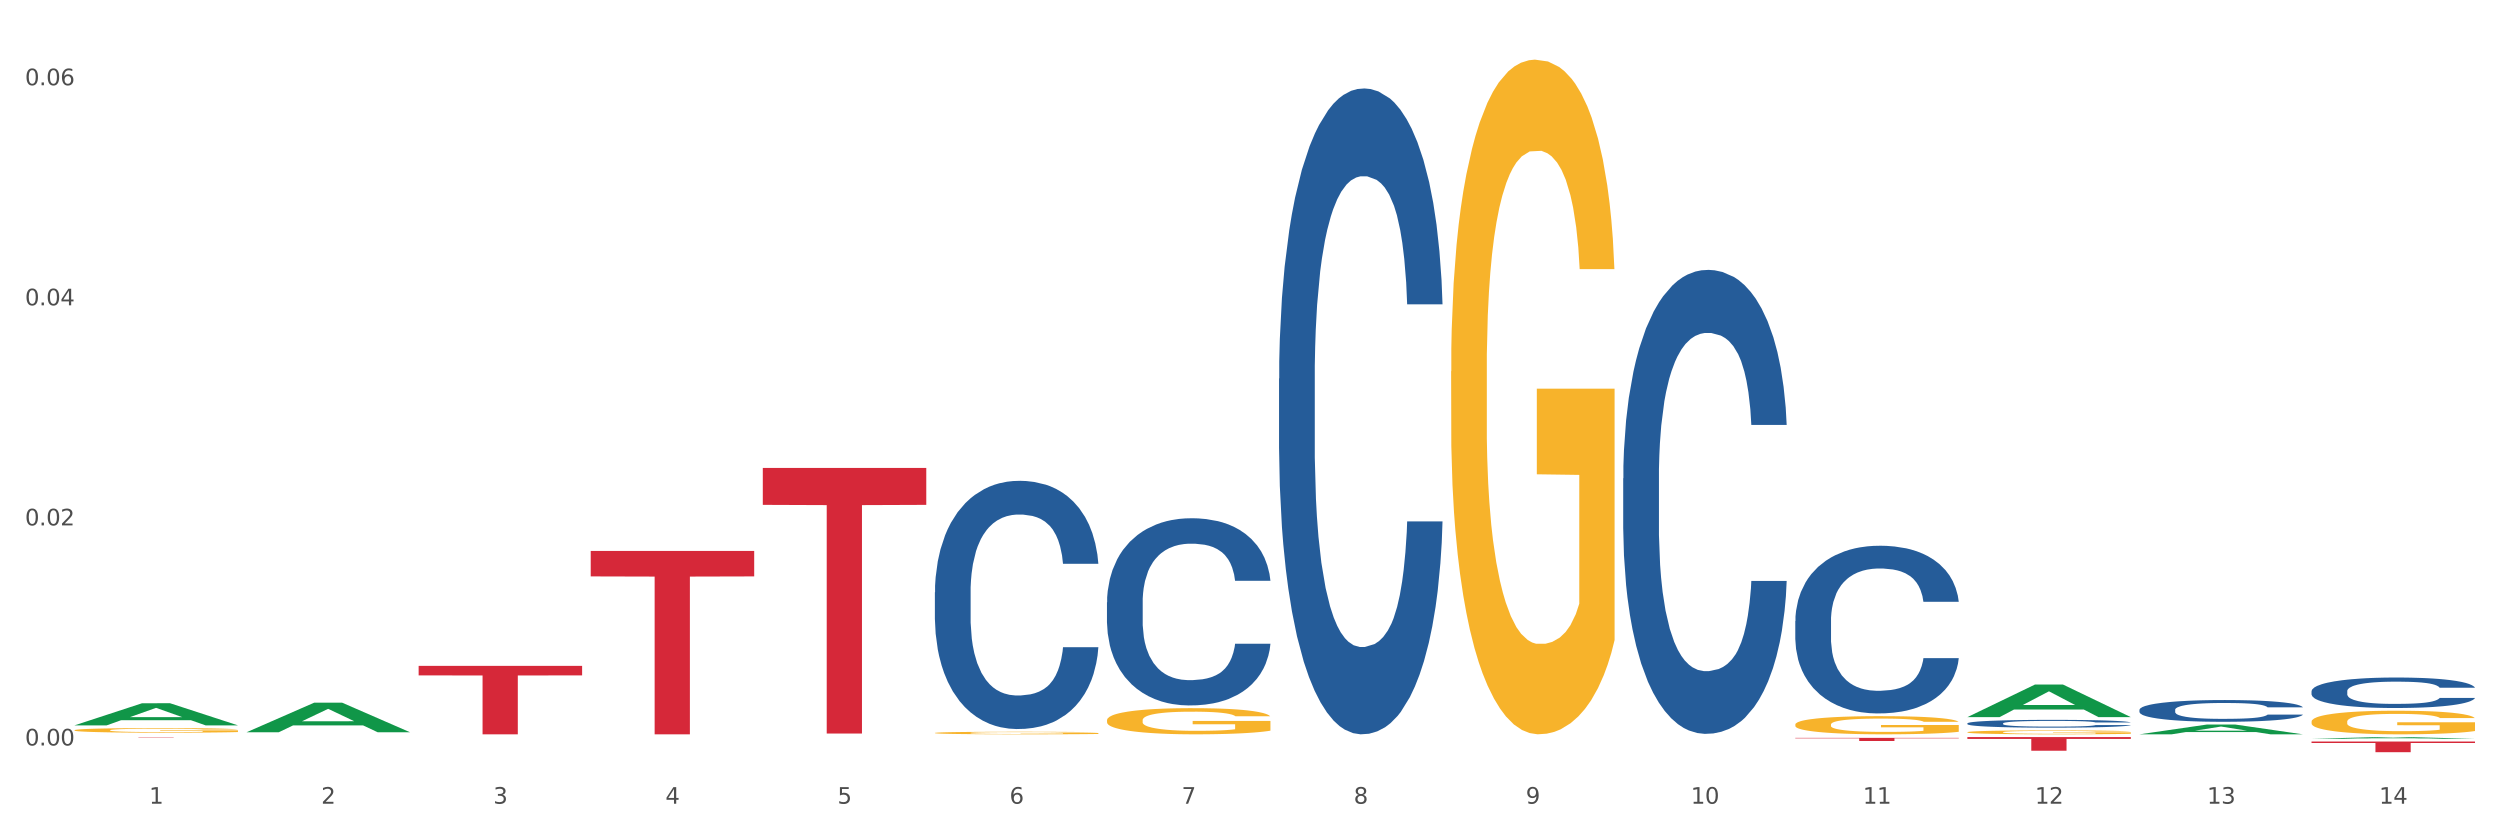 <?xml version="1.0" encoding="utf-8" standalone="no"?>
<!DOCTYPE svg PUBLIC "-//W3C//DTD SVG 1.1//EN"
  "http://www.w3.org/Graphics/SVG/1.1/DTD/svg11.dtd">
<svg xmlns:xlink="http://www.w3.org/1999/xlink" width="1080pt" height="360pt" viewBox="0 0 1080 360" xmlns="http://www.w3.org/2000/svg" version="1.1">
 <rect x="0" y="0" width="1080" height="360" fill="#333333" stroke="none"/>
 <defs>
  <style type="text/css">*{stroke-linejoin: round; stroke-linecap: butt}</style>
 </defs>
 <g id="figure_1">
  <g id="patch_1">
   <path d="M 0 360 
L 1080 360 
L 1080 0 
L 0 0 
z
" style="fill: #ffffff; stroke: #ffffff; stroke-linejoin: miter"/>
  </g>
  <g id="axes_1">
   <g id="matplotlib.axis_1">
    <g id="xtick_1">
     <g id="text_1">
      <!-- 1 -->
      <g style="fill: #4d4d4d" transform="translate(64.432 347.204) scale(0.096 -0.096)">
       <defs>
        <path id="DejaVuSans-31" d="M 794 531 
L 1825 531 
L 1825 4091 
L 703 3866 
L 703 4441 
L 1819 4666 
L 2450 4666 
L 2450 531 
L 3481 531 
L 3481 0 
L 794 0 
L 794 531 
z
" transform="scale(0.016)"/>
       </defs>
       <use xlink:href="#DejaVuSans-31"/>
      </g>
     </g>
    </g>
    <g id="xtick_2">
     <g id="text_2">
      <!-- 2 -->
      <g style="fill: #4d4d4d" transform="translate(138.771 347.204) scale(0.096 -0.096)">
       <defs>
        <path id="DejaVuSans-32" d="M 1228 531 
L 3431 531 
L 3431 0 
L 469 0 
L 469 531 
Q 828 903 1448 1529 
Q 2069 2156 2228 2338 
Q 2531 2678 2651 2914 
Q 2772 3150 2772 3378 
Q 2772 3750 2511 3984 
Q 2250 4219 1831 4219 
Q 1534 4219 1204 4116 
Q 875 4013 500 3803 
L 500 4441 
Q 881 4594 1212 4672 
Q 1544 4750 1819 4750 
Q 2544 4750 2975 4387 
Q 3406 4025 3406 3419 
Q 3406 3131 3298 2873 
Q 3191 2616 2906 2266 
Q 2828 2175 2409 1742 
Q 1991 1309 1228 531 
z
" transform="scale(0.016)"/>
       </defs>
       <use xlink:href="#DejaVuSans-32"/>
      </g>
     </g>
    </g>
    <g id="xtick_3">
     <g id="text_3">
      <!-- 3 -->
      <g style="fill: #4d4d4d" transform="translate(213.109 347.204) scale(0.096 -0.096)">
       <defs>
        <path id="DejaVuSans-33" d="M 2597 2516 
Q 3050 2419 3304 2112 
Q 3559 1806 3559 1356 
Q 3559 666 3084 287 
Q 2609 -91 1734 -91 
Q 1441 -91 1130 -33 
Q 819 25 488 141 
L 488 750 
Q 750 597 1062 519 
Q 1375 441 1716 441 
Q 2309 441 2620 675 
Q 2931 909 2931 1356 
Q 2931 1769 2642 2001 
Q 2353 2234 1838 2234 
L 1294 2234 
L 1294 2753 
L 1863 2753 
Q 2328 2753 2575 2939 
Q 2822 3125 2822 3475 
Q 2822 3834 2567 4026 
Q 2313 4219 1838 4219 
Q 1578 4219 1281 4162 
Q 984 4106 628 3988 
L 628 4550 
Q 988 4650 1302 4700 
Q 1616 4750 1894 4750 
Q 2613 4750 3031 4423 
Q 3450 4097 3450 3541 
Q 3450 3153 3228 2886 
Q 3006 2619 2597 2516 
z
" transform="scale(0.016)"/>
       </defs>
       <use xlink:href="#DejaVuSans-33"/>
      </g>
     </g>
    </g>
    <g id="xtick_4">
     <g id="text_4">
      <!-- 4 -->
      <g style="fill: #4d4d4d" transform="translate(287.448 347.204) scale(0.096 -0.096)">
       <defs>
        <path id="DejaVuSans-34" d="M 2419 4116 
L 825 1625 
L 2419 1625 
L 2419 4116 
z
M 2253 4666 
L 3047 4666 
L 3047 1625 
L 3713 1625 
L 3713 1100 
L 3047 1100 
L 3047 0 
L 2419 0 
L 2419 1100 
L 313 1100 
L 313 1709 
L 2253 4666 
z
" transform="scale(0.016)"/>
       </defs>
       <use xlink:href="#DejaVuSans-34"/>
      </g>
     </g>
    </g>
    <g id="xtick_5">
     <g id="text_5">
      <!-- 5 -->
      <g style="fill: #4d4d4d" transform="translate(361.787 347.204) scale(0.096 -0.096)">
       <defs>
        <path id="DejaVuSans-35" d="M 691 4666 
L 3169 4666 
L 3169 4134 
L 1269 4134 
L 1269 2991 
Q 1406 3038 1543 3061 
Q 1681 3084 1819 3084 
Q 2600 3084 3056 2656 
Q 3513 2228 3513 1497 
Q 3513 744 3044 326 
Q 2575 -91 1722 -91 
Q 1428 -91 1123 -41 
Q 819 9 494 109 
L 494 744 
Q 775 591 1075 516 
Q 1375 441 1709 441 
Q 2250 441 2565 725 
Q 2881 1009 2881 1497 
Q 2881 1984 2565 2268 
Q 2250 2553 1709 2553 
Q 1456 2553 1204 2497 
Q 953 2441 691 2322 
L 691 4666 
z
" transform="scale(0.016)"/>
       </defs>
       <use xlink:href="#DejaVuSans-35"/>
      </g>
     </g>
    </g>
    <g id="xtick_6">
     <g id="text_6">
      <!-- 6 -->
      <g style="fill: #4d4d4d" transform="translate(436.125 347.204) scale(0.096 -0.096)">
       <defs>
        <path id="DejaVuSans-36" d="M 2113 2584 
Q 1688 2584 1439 2293 
Q 1191 2003 1191 1497 
Q 1191 994 1439 701 
Q 1688 409 2113 409 
Q 2538 409 2786 701 
Q 3034 994 3034 1497 
Q 3034 2003 2786 2293 
Q 2538 2584 2113 2584 
z
M 3366 4563 
L 3366 3988 
Q 3128 4100 2886 4159 
Q 2644 4219 2406 4219 
Q 1781 4219 1451 3797 
Q 1122 3375 1075 2522 
Q 1259 2794 1537 2939 
Q 1816 3084 2150 3084 
Q 2853 3084 3261 2657 
Q 3669 2231 3669 1497 
Q 3669 778 3244 343 
Q 2819 -91 2113 -91 
Q 1303 -91 875 529 
Q 447 1150 447 2328 
Q 447 3434 972 4092 
Q 1497 4750 2381 4750 
Q 2619 4750 2861 4703 
Q 3103 4656 3366 4563 
z
" transform="scale(0.016)"/>
       </defs>
       <use xlink:href="#DejaVuSans-36"/>
      </g>
     </g>
    </g>
    <g id="xtick_7">
     <g id="text_7">
      <!-- 7 -->
      <g style="fill: #4d4d4d" transform="translate(510.464 347.204) scale(0.096 -0.096)">
       <defs>
        <path id="DejaVuSans-37" d="M 525 4666 
L 3525 4666 
L 3525 4397 
L 1831 0 
L 1172 0 
L 2766 4134 
L 525 4134 
L 525 4666 
z
" transform="scale(0.016)"/>
       </defs>
       <use xlink:href="#DejaVuSans-37"/>
      </g>
     </g>
    </g>
    <g id="xtick_8">
     <g id="text_8">
      <!-- 8 -->
      <g style="fill: #4d4d4d" transform="translate(584.803 347.204) scale(0.096 -0.096)">
       <defs>
        <path id="DejaVuSans-38" d="M 2034 2216 
Q 1584 2216 1326 1975 
Q 1069 1734 1069 1313 
Q 1069 891 1326 650 
Q 1584 409 2034 409 
Q 2484 409 2743 651 
Q 3003 894 3003 1313 
Q 3003 1734 2745 1975 
Q 2488 2216 2034 2216 
z
M 1403 2484 
Q 997 2584 770 2862 
Q 544 3141 544 3541 
Q 544 4100 942 4425 
Q 1341 4750 2034 4750 
Q 2731 4750 3128 4425 
Q 3525 4100 3525 3541 
Q 3525 3141 3298 2862 
Q 3072 2584 2669 2484 
Q 3125 2378 3379 2068 
Q 3634 1759 3634 1313 
Q 3634 634 3220 271 
Q 2806 -91 2034 -91 
Q 1263 -91 848 271 
Q 434 634 434 1313 
Q 434 1759 690 2068 
Q 947 2378 1403 2484 
z
M 1172 3481 
Q 1172 3119 1398 2916 
Q 1625 2713 2034 2713 
Q 2441 2713 2670 2916 
Q 2900 3119 2900 3481 
Q 2900 3844 2670 4047 
Q 2441 4250 2034 4250 
Q 1625 4250 1398 4047 
Q 1172 3844 1172 3481 
z
" transform="scale(0.016)"/>
       </defs>
       <use xlink:href="#DejaVuSans-38"/>
      </g>
     </g>
    </g>
    <g id="xtick_9">
     <g id="text_9">
      <!-- 9 -->
      <g style="fill: #4d4d4d" transform="translate(659.142 347.204) scale(0.096 -0.096)">
       <defs>
        <path id="DejaVuSans-39" d="M 703 97 
L 703 672 
Q 941 559 1184 500 
Q 1428 441 1663 441 
Q 2288 441 2617 861 
Q 2947 1281 2994 2138 
Q 2813 1869 2534 1725 
Q 2256 1581 1919 1581 
Q 1219 1581 811 2004 
Q 403 2428 403 3163 
Q 403 3881 828 4315 
Q 1253 4750 1959 4750 
Q 2769 4750 3195 4129 
Q 3622 3509 3622 2328 
Q 3622 1225 3098 567 
Q 2575 -91 1691 -91 
Q 1453 -91 1209 -44 
Q 966 3 703 97 
z
M 1959 2075 
Q 2384 2075 2632 2365 
Q 2881 2656 2881 3163 
Q 2881 3666 2632 3958 
Q 2384 4250 1959 4250 
Q 1534 4250 1286 3958 
Q 1038 3666 1038 3163 
Q 1038 2656 1286 2365 
Q 1534 2075 1959 2075 
z
" transform="scale(0.016)"/>
       </defs>
       <use xlink:href="#DejaVuSans-39"/>
      </g>
     </g>
    </g>
    <g id="xtick_10">
     <g id="text_10">
      <!-- 10 -->
      <g style="fill: #4d4d4d" transform="translate(730.426 347.204) scale(0.096 -0.096)">
       <defs>
        <path id="DejaVuSans-30" d="M 2034 4250 
Q 1547 4250 1301 3770 
Q 1056 3291 1056 2328 
Q 1056 1369 1301 889 
Q 1547 409 2034 409 
Q 2525 409 2770 889 
Q 3016 1369 3016 2328 
Q 3016 3291 2770 3770 
Q 2525 4250 2034 4250 
z
M 2034 4750 
Q 2819 4750 3233 4129 
Q 3647 3509 3647 2328 
Q 3647 1150 3233 529 
Q 2819 -91 2034 -91 
Q 1250 -91 836 529 
Q 422 1150 422 2328 
Q 422 3509 836 4129 
Q 1250 4750 2034 4750 
z
" transform="scale(0.016)"/>
       </defs>
       <use xlink:href="#DejaVuSans-31"/>
       <use xlink:href="#DejaVuSans-30" transform="translate(63.623 0)"/>
      </g>
     </g>
    </g>
    <g id="xtick_11">
     <g id="text_11">
      <!-- 11 -->
      <g style="fill: #4d4d4d" transform="translate(804.765 347.204) scale(0.096 -0.096)">
       <use xlink:href="#DejaVuSans-31"/>
       <use xlink:href="#DejaVuSans-31" transform="translate(63.623 0)"/>
      </g>
     </g>
    </g>
    <g id="xtick_12">
     <g id="text_12">
      <!-- 12 -->
      <g style="fill: #4d4d4d" transform="translate(879.104 347.204) scale(0.096 -0.096)">
       <use xlink:href="#DejaVuSans-31"/>
       <use xlink:href="#DejaVuSans-32" transform="translate(63.623 0)"/>
      </g>
     </g>
    </g>
    <g id="xtick_13">
     <g id="text_13">
      <!-- 13 -->
      <g style="fill: #4d4d4d" transform="translate(953.442 347.204) scale(0.096 -0.096)">
       <use xlink:href="#DejaVuSans-31"/>
       <use xlink:href="#DejaVuSans-33" transform="translate(63.623 0)"/>
      </g>
     </g>
    </g>
    <g id="xtick_14">
     <g id="text_14">
      <!-- 14 -->
      <g style="fill: #4d4d4d" transform="translate(1027.781 347.204) scale(0.096 -0.096)">
       <use xlink:href="#DejaVuSans-31"/>
       <use xlink:href="#DejaVuSans-34" transform="translate(63.623 0)"/>
      </g>
     </g>
    </g>
    <g id="xtick_15"/>
    <g id="xtick_16"/>
    <g id="xtick_17"/>
    <g id="xtick_18"/>
    <g id="xtick_19"/>
    <g id="xtick_20"/>
    <g id="xtick_21"/>
    <g id="xtick_22"/>
    <g id="xtick_23"/>
    <g id="xtick_24"/>
    <g id="xtick_25"/>
    <g id="xtick_26"/>
    <g id="xtick_27"/>
   </g>
   <g id="matplotlib.axis_2">
    <g id="ytick_1">
     <g id="text_15">
      <!-- 0.00 -->
      <g style="fill: #4d4d4d" transform="translate(10.8 322.047) scale(0.096 -0.096)">
       <defs>
        <path id="DejaVuSans-2e" d="M 684 794 
L 1344 794 
L 1344 0 
L 684 0 
L 684 794 
z
" transform="scale(0.016)"/>
       </defs>
       <use xlink:href="#DejaVuSans-30"/>
       <use xlink:href="#DejaVuSans-2e" transform="translate(63.623 0)"/>
       <use xlink:href="#DejaVuSans-30" transform="translate(95.41 0)"/>
       <use xlink:href="#DejaVuSans-30" transform="translate(159.033 0)"/>
      </g>
     </g>
    </g>
    <g id="ytick_2">
     <g id="text_16">
      <!-- 0.02 -->
      <g style="fill: #4d4d4d" transform="translate(10.8 226.975) scale(0.096 -0.096)">
       <use xlink:href="#DejaVuSans-30"/>
       <use xlink:href="#DejaVuSans-2e" transform="translate(63.623 0)"/>
       <use xlink:href="#DejaVuSans-30" transform="translate(95.41 0)"/>
       <use xlink:href="#DejaVuSans-32" transform="translate(159.033 0)"/>
      </g>
     </g>
    </g>
    <g id="ytick_3">
     <g id="text_17">
      <!-- 0.04 -->
      <g style="fill: #4d4d4d" transform="translate(10.8 131.903) scale(0.096 -0.096)">
       <use xlink:href="#DejaVuSans-30"/>
       <use xlink:href="#DejaVuSans-2e" transform="translate(63.623 0)"/>
       <use xlink:href="#DejaVuSans-30" transform="translate(95.41 0)"/>
       <use xlink:href="#DejaVuSans-34" transform="translate(159.033 0)"/>
      </g>
     </g>
    </g>
    <g id="ytick_4">
     <g id="text_18">
      <!-- 0.06 -->
      <g style="fill: #4d4d4d" transform="translate(10.8 36.831) scale(0.096 -0.096)">
       <use xlink:href="#DejaVuSans-30"/>
       <use xlink:href="#DejaVuSans-2e" transform="translate(63.623 0)"/>
       <use xlink:href="#DejaVuSans-30" transform="translate(95.41 0)"/>
       <use xlink:href="#DejaVuSans-36" transform="translate(159.033 0)"/>
      </g>
     </g>
    </g>
    <g id="ytick_5"/>
    <g id="ytick_6"/>
    <g id="ytick_7"/>
   </g>
   <g id="PolyCollection_1">
    <path d="M 775.562 318.768 
L 846.184 318.768 
L 846.184 318.956 
L 818.404 318.957 
L 818.404 320.119 
L 803.175 320.119 
L 803.175 318.957 
L 775.562 318.956 
L 775.562 318.769 
L 775.562 318.768 
z
" clip-path="url(#p9adb2bd6ae)" style="fill: #d62839"/>
    <path d="M 849.901 318.4 
L 920.523 318.4 
L 920.523 319.221 
L 892.742 319.227 
L 892.742 324.312 
L 877.514 324.312 
L 877.514 319.227 
L 849.901 319.221 
L 849.901 318.405 
L 849.901 318.4 
z
" clip-path="url(#p9adb2bd6ae)" style="fill: #d62839"/>
    <path d="M 403.869 255.895 
L 403.952 255.797 
L 403.952 253.055 
L 404.202 249.334 
L 405.121 242.479 
L 406.289 237.288 
L 408.293 231.217 
L 409.378 228.67 
L 410.797 225.83 
L 413.719 221.227 
L 417.058 217.31 
L 419.395 215.156 
L 421.148 213.785 
L 425.072 211.336 
L 427.326 210.259 
L 429.663 209.378 
L 431.666 208.79 
L 435.006 208.105 
L 437.677 207.811 
L 440.766 207.713 
L 443.353 207.811 
L 446.776 208.203 
L 451.785 209.378 
L 453.704 210.063 
L 456.292 211.238 
L 458.964 212.805 
L 461.134 214.372 
L 463.638 216.625 
L 466.226 219.563 
L 468.73 223.284 
L 470.483 226.712 
L 471.903 230.335 
L 473.155 234.742 
L 474.073 239.541 
L 474.49 243.556 
L 459.214 243.556 
L 458.797 239.932 
L 457.962 236.015 
L 457.127 233.371 
L 456.209 231.217 
L 454.79 228.768 
L 453.538 227.201 
L 451.451 225.341 
L 449.531 224.165 
L 447.945 223.48 
L 446.025 222.892 
L 441.934 222.305 
L 439.012 222.305 
L 437.176 222.501 
L 434.922 222.99 
L 433.002 223.676 
L 430.748 224.851 
L 428.995 226.124 
L 427.242 227.789 
L 426.24 228.964 
L 424.738 231.119 
L 423.736 232.881 
L 422.401 235.917 
L 421.649 238.072 
L 420.314 243.654 
L 419.729 247.767 
L 419.479 250.607 
L 419.312 253.741 
L 419.312 269.018 
L 419.813 275.873 
L 420.23 278.811 
L 420.898 282.141 
L 422.15 286.45 
L 423.987 290.661 
L 425.907 293.697 
L 427.493 295.558 
L 428.995 296.929 
L 430.498 298.006 
L 432.334 298.985 
L 433.837 299.573 
L 436.091 300.16 
L 438.762 300.454 
L 440.849 300.454 
L 445.106 299.965 
L 447.026 299.475 
L 448.863 298.789 
L 450.866 297.712 
L 452.452 296.537 
L 453.371 295.656 
L 454.873 293.795 
L 456.042 291.836 
L 457.044 289.584 
L 457.711 287.625 
L 458.463 284.687 
L 459.047 281.358 
L 459.214 279.595 
L 474.49 279.595 
L 474.156 283.12 
L 473.572 286.548 
L 472.403 291.151 
L 471.485 293.795 
L 470.066 297.027 
L 468.563 299.769 
L 466.477 302.805 
L 464.557 305.057 
L 462.553 307.016 
L 460.383 308.778 
L 456.459 311.227 
L 455.04 311.912 
L 452.035 313.087 
L 449.698 313.773 
L 446.275 314.458 
L 442.769 314.85 
L 439.096 314.948 
L 435.84 314.752 
L 432.251 314.165 
L 429.997 313.577 
L 427.493 312.696 
L 424.571 311.325 
L 421.816 309.66 
L 419.228 307.701 
L 416.808 305.449 
L 414.554 302.903 
L 411.632 298.691 
L 409.462 294.578 
L 407.875 290.759 
L 406.79 287.527 
L 405.705 283.414 
L 405.121 280.574 
L 404.202 273.719 
L 403.869 267.353 
L 403.869 255.895 
z
" clip-path="url(#p9adb2bd6ae)" style="fill: #255c99"/>
    <path d="M 478.207 260.217 
L 478.291 260.143 
L 478.291 258.075 
L 478.541 255.268 
L 479.459 250.098 
L 480.628 246.183 
L 482.632 241.604 
L 483.717 239.684 
L 485.136 237.542 
L 488.058 234.071 
L 491.397 231.116 
L 493.734 229.492 
L 495.487 228.458 
L 499.41 226.611 
L 501.664 225.799 
L 504.002 225.134 
L 506.005 224.691 
L 509.344 224.174 
L 512.016 223.952 
L 515.104 223.878 
L 517.692 223.952 
L 521.115 224.248 
L 526.123 225.134 
L 528.043 225.651 
L 530.631 226.537 
L 533.302 227.719 
L 535.473 228.901 
L 537.977 230.599 
L 540.565 232.815 
L 543.069 235.622 
L 544.822 238.207 
L 546.241 240.94 
L 547.493 244.263 
L 548.412 247.882 
L 548.829 250.91 
L 533.553 250.91 
L 533.135 248.178 
L 532.301 245.223 
L 531.466 243.229 
L 530.548 241.604 
L 529.128 239.758 
L 527.876 238.576 
L 525.789 237.173 
L 523.869 236.286 
L 522.283 235.769 
L 520.363 235.326 
L 516.273 234.883 
L 513.351 234.883 
L 511.515 235.031 
L 509.261 235.4 
L 507.341 235.917 
L 505.087 236.803 
L 503.334 237.764 
L 501.581 239.019 
L 500.579 239.906 
L 499.077 241.53 
L 498.075 242.86 
L 496.739 245.149 
L 495.988 246.774 
L 494.652 250.984 
L 494.068 254.086 
L 493.818 256.228 
L 493.651 258.592 
L 493.651 270.114 
L 494.151 275.284 
L 494.569 277.499 
L 495.237 280.011 
L 496.489 283.26 
L 498.325 286.436 
L 500.245 288.726 
L 501.831 290.129 
L 503.334 291.163 
L 504.837 291.976 
L 506.673 292.714 
L 508.176 293.157 
L 510.429 293.6 
L 513.101 293.822 
L 515.188 293.822 
L 519.445 293.453 
L 521.365 293.083 
L 523.202 292.566 
L 525.205 291.754 
L 526.791 290.868 
L 527.709 290.203 
L 529.212 288.8 
L 530.381 287.322 
L 531.382 285.624 
L 532.05 284.147 
L 532.801 281.931 
L 533.386 279.42 
L 533.553 278.09 
L 548.829 278.09 
L 548.495 280.749 
L 547.911 283.334 
L 546.742 286.805 
L 545.824 288.8 
L 544.405 291.237 
L 542.902 293.305 
L 540.815 295.595 
L 538.895 297.293 
L 536.892 298.77 
L 534.721 300.1 
L 530.798 301.946 
L 529.379 302.463 
L 526.374 303.35 
L 524.036 303.867 
L 520.614 304.384 
L 517.108 304.679 
L 513.435 304.753 
L 510.179 304.605 
L 506.59 304.162 
L 504.336 303.719 
L 501.831 303.054 
L 498.91 302.02 
L 496.155 300.765 
L 493.567 299.287 
L 491.146 297.589 
L 488.892 295.668 
L 485.971 292.493 
L 483.8 289.39 
L 482.214 286.51 
L 481.129 284.073 
L 480.044 280.971 
L 479.459 278.829 
L 478.541 273.659 
L 478.207 268.858 
L 478.207 260.217 
z
" clip-path="url(#p9adb2bd6ae)" style="fill: #255c99"/>
    <path d="M 849.901 312.495 
L 849.984 312.492 
L 849.984 312.406 
L 850.235 312.289 
L 851.153 312.073 
L 852.322 311.909 
L 854.325 311.718 
L 855.41 311.638 
L 856.829 311.548 
L 859.751 311.403 
L 863.09 311.28 
L 865.428 311.212 
L 867.181 311.169 
L 871.104 311.091 
L 873.358 311.058 
L 875.695 311.03 
L 877.699 311.011 
L 881.038 310.99 
L 883.709 310.98 
L 886.798 310.977 
L 889.386 310.98 
L 892.808 310.993 
L 897.817 311.03 
L 899.737 311.051 
L 902.325 311.088 
L 904.996 311.138 
L 907.166 311.187 
L 909.671 311.258 
L 912.258 311.351 
L 914.763 311.468 
L 916.516 311.576 
L 917.935 311.69 
L 919.187 311.829 
L 920.105 311.98 
L 920.523 312.106 
L 905.246 312.106 
L 904.829 311.992 
L 903.994 311.869 
L 903.159 311.786 
L 902.241 311.718 
L 900.822 311.641 
L 899.57 311.591 
L 897.483 311.533 
L 895.563 311.496 
L 893.977 311.474 
L 892.057 311.456 
L 887.966 311.437 
L 885.045 311.437 
L 883.208 311.443 
L 880.954 311.459 
L 879.034 311.48 
L 876.78 311.517 
L 875.027 311.557 
L 873.274 311.61 
L 872.273 311.647 
L 870.77 311.715 
L 869.768 311.77 
L 868.433 311.866 
L 867.681 311.934 
L 866.346 312.11 
L 865.761 312.239 
L 865.511 312.329 
L 865.344 312.427 
L 865.344 312.909 
L 865.845 313.125 
L 866.262 313.217 
L 866.93 313.322 
L 868.182 313.458 
L 870.019 313.59 
L 871.939 313.686 
L 873.525 313.745 
L 875.027 313.788 
L 876.53 313.822 
L 878.367 313.853 
L 879.869 313.871 
L 882.123 313.89 
L 884.794 313.899 
L 886.881 313.899 
L 891.139 313.884 
L 893.059 313.868 
L 894.895 313.846 
L 896.899 313.813 
L 898.485 313.776 
L 899.403 313.748 
L 900.905 313.689 
L 902.074 313.627 
L 903.076 313.556 
L 903.744 313.495 
L 904.495 313.402 
L 905.079 313.297 
L 905.246 313.242 
L 920.523 313.242 
L 920.189 313.353 
L 919.604 313.461 
L 918.436 313.606 
L 917.517 313.689 
L 916.098 313.791 
L 914.596 313.877 
L 912.509 313.973 
L 910.589 314.044 
L 908.585 314.106 
L 906.415 314.161 
L 902.491 314.238 
L 901.072 314.26 
L 898.067 314.297 
L 895.73 314.319 
L 892.307 314.34 
L 888.801 314.352 
L 885.128 314.356 
L 881.873 314.349 
L 878.283 314.331 
L 876.029 314.312 
L 873.525 314.285 
L 870.603 314.241 
L 867.848 314.189 
L 865.261 314.127 
L 862.84 314.056 
L 860.586 313.976 
L 857.664 313.843 
L 855.494 313.714 
L 853.908 313.594 
L 852.823 313.492 
L 851.737 313.362 
L 851.153 313.273 
L 850.235 313.057 
L 849.901 312.856 
L 849.901 312.495 
z
" clip-path="url(#p9adb2bd6ae)" style="fill: #255c99"/>
    <path d="M 775.562 268.309 
L 775.646 268.243 
L 775.646 266.39 
L 775.896 263.876 
L 776.814 259.244 
L 777.983 255.737 
L 779.986 251.635 
L 781.072 249.915 
L 782.491 247.996 
L 785.412 244.886 
L 788.752 242.24 
L 791.089 240.784 
L 792.842 239.858 
L 796.765 238.204 
L 799.019 237.476 
L 801.357 236.88 
L 803.36 236.483 
L 806.699 236.02 
L 809.37 235.822 
L 812.459 235.756 
L 815.047 235.822 
L 818.469 236.087 
L 823.478 236.88 
L 825.398 237.344 
L 827.986 238.138 
L 830.657 239.196 
L 832.828 240.255 
L 835.332 241.777 
L 837.92 243.762 
L 840.424 246.276 
L 842.177 248.592 
L 843.596 251.04 
L 844.848 254.017 
L 845.766 257.259 
L 846.184 259.972 
L 830.908 259.972 
L 830.49 257.524 
L 829.655 254.877 
L 828.821 253.091 
L 827.902 251.635 
L 826.483 249.981 
L 825.231 248.922 
L 823.144 247.665 
L 821.224 246.871 
L 819.638 246.408 
L 817.718 246.011 
L 813.628 245.614 
L 810.706 245.614 
L 808.87 245.747 
L 806.616 246.077 
L 804.696 246.541 
L 802.442 247.335 
L 800.689 248.195 
L 798.936 249.319 
L 797.934 250.113 
L 796.431 251.569 
L 795.43 252.76 
L 794.094 254.811 
L 793.343 256.267 
L 792.007 260.038 
L 791.423 262.817 
L 791.172 264.736 
L 791.005 266.853 
L 791.005 277.175 
L 791.506 281.806 
L 791.924 283.791 
L 792.591 286.041 
L 793.844 288.952 
L 795.68 291.797 
L 797.6 293.848 
L 799.186 295.106 
L 800.689 296.032 
L 802.191 296.76 
L 804.028 297.421 
L 805.53 297.818 
L 807.784 298.215 
L 810.456 298.414 
L 812.543 298.414 
L 816.8 298.083 
L 818.72 297.752 
L 820.556 297.289 
L 822.56 296.561 
L 824.146 295.767 
L 825.064 295.172 
L 826.567 293.915 
L 827.735 292.591 
L 828.737 291.069 
L 829.405 289.746 
L 830.156 287.761 
L 830.741 285.512 
L 830.908 284.321 
L 846.184 284.321 
L 845.85 286.703 
L 845.266 289.018 
L 844.097 292.128 
L 843.179 293.915 
L 841.76 296.098 
L 840.257 297.951 
L 838.17 300.002 
L 836.25 301.524 
L 834.247 302.847 
L 832.076 304.038 
L 828.153 305.692 
L 826.734 306.155 
L 823.728 306.949 
L 821.391 307.412 
L 817.969 307.875 
L 814.463 308.14 
L 810.79 308.206 
L 807.534 308.074 
L 803.944 307.677 
L 801.69 307.28 
L 799.186 306.684 
L 796.264 305.758 
L 793.51 304.633 
L 790.922 303.31 
L 788.501 301.788 
L 786.247 300.068 
L 783.325 297.223 
L 781.155 294.444 
L 779.569 291.863 
L 778.484 289.68 
L 777.399 286.901 
L 776.814 284.982 
L 775.896 280.351 
L 775.562 276.05 
L 775.562 268.309 
z
" clip-path="url(#p9adb2bd6ae)" style="fill: #255c99"/>
    <path d="M 701.223 206.651 
L 701.307 206.468 
L 701.307 201.342 
L 701.557 194.386 
L 702.476 181.572 
L 703.644 171.87 
L 705.648 160.52 
L 706.733 155.761 
L 708.152 150.452 
L 711.074 141.849 
L 714.413 134.526 
L 716.75 130.499 
L 718.503 127.936 
L 722.427 123.36 
L 724.681 121.346 
L 727.018 119.699 
L 729.021 118.6 
L 732.36 117.319 
L 735.032 116.77 
L 738.12 116.587 
L 740.708 116.77 
L 744.131 117.502 
L 749.139 119.699 
L 751.059 120.98 
L 753.647 123.177 
L 756.318 126.106 
L 758.489 129.035 
L 760.993 133.245 
L 763.581 138.737 
L 766.085 145.693 
L 767.838 152.1 
L 769.257 158.873 
L 770.51 167.11 
L 771.428 176.08 
L 771.845 183.585 
L 756.569 183.585 
L 756.151 176.812 
L 755.317 169.49 
L 754.482 164.548 
L 753.564 160.52 
L 752.145 155.944 
L 750.892 153.015 
L 748.805 149.537 
L 746.885 147.34 
L 745.299 146.059 
L 743.379 144.961 
L 739.289 143.862 
L 736.367 143.862 
L 734.531 144.228 
L 732.277 145.144 
L 730.357 146.425 
L 728.103 148.622 
L 726.35 151.001 
L 724.597 154.113 
L 723.595 156.31 
L 722.093 160.337 
L 721.091 163.632 
L 719.755 169.307 
L 719.004 173.334 
L 717.668 183.769 
L 717.084 191.457 
L 716.834 196.766 
L 716.667 202.623 
L 716.667 231.18 
L 717.168 243.994 
L 717.585 249.486 
L 718.253 255.71 
L 719.505 263.764 
L 721.341 271.636 
L 723.261 277.31 
L 724.847 280.789 
L 726.35 283.351 
L 727.853 285.365 
L 729.689 287.195 
L 731.192 288.294 
L 733.446 289.392 
L 736.117 289.941 
L 738.204 289.941 
L 742.461 289.026 
L 744.381 288.111 
L 746.218 286.829 
L 748.221 284.816 
L 749.807 282.619 
L 750.725 280.972 
L 752.228 277.493 
L 753.397 273.832 
L 754.398 269.622 
L 755.066 265.961 
L 755.818 260.469 
L 756.402 254.245 
L 756.569 250.95 
L 771.845 250.95 
L 771.511 257.54 
L 770.927 263.947 
L 769.758 272.551 
L 768.84 277.493 
L 767.421 283.534 
L 765.918 288.66 
L 763.831 294.335 
L 761.911 298.545 
L 759.908 302.206 
L 757.738 305.501 
L 753.814 310.078 
L 752.395 311.359 
L 749.39 313.556 
L 747.052 314.837 
L 743.63 316.118 
L 740.124 316.851 
L 736.451 317.034 
L 733.195 316.668 
L 729.606 315.569 
L 727.352 314.471 
L 724.847 312.823 
L 721.926 310.261 
L 719.171 307.149 
L 716.583 303.488 
L 714.162 299.277 
L 711.908 294.518 
L 708.987 286.646 
L 706.816 278.958 
L 705.23 271.819 
L 704.145 265.778 
L 703.06 258.089 
L 702.476 252.781 
L 701.557 239.967 
L 701.223 228.068 
L 701.223 206.651 
z
" clip-path="url(#p9adb2bd6ae)" style="fill: #255c99"/>
    <path d="M 552.546 163.576 
L 552.629 163.321 
L 552.629 156.186 
L 552.88 146.503 
L 553.798 128.666 
L 554.967 115.161 
L 556.97 99.363 
L 558.055 92.737 
L 559.475 85.348 
L 562.396 73.371 
L 565.735 63.179 
L 568.073 57.573 
L 569.826 54.006 
L 573.749 47.635 
L 576.003 44.832 
L 578.34 42.539 
L 580.344 41.01 
L 583.683 39.226 
L 586.354 38.462 
L 589.443 38.207 
L 592.031 38.462 
L 595.453 39.481 
L 600.462 42.539 
L 602.382 44.323 
L 604.97 47.38 
L 607.641 51.457 
L 609.811 55.534 
L 612.316 61.395 
L 614.903 69.04 
L 617.408 78.723 
L 619.161 87.641 
L 620.58 97.069 
L 621.832 108.536 
L 622.75 121.022 
L 623.168 131.469 
L 607.891 131.469 
L 607.474 122.041 
L 606.639 111.849 
L 605.804 104.969 
L 604.886 99.363 
L 603.467 92.992 
L 602.215 88.915 
L 600.128 84.074 
L 598.208 81.016 
L 596.622 79.232 
L 594.702 77.703 
L 590.612 76.174 
L 587.69 76.174 
L 585.853 76.684 
L 583.6 77.958 
L 581.68 79.742 
L 579.426 82.8 
L 577.673 86.112 
L 575.92 90.444 
L 574.918 93.502 
L 573.415 99.108 
L 572.414 103.694 
L 571.078 111.594 
L 570.327 117.2 
L 568.991 131.724 
L 568.407 142.426 
L 568.156 149.816 
L 567.989 157.97 
L 567.989 197.721 
L 568.49 215.558 
L 568.908 223.203 
L 569.575 231.866 
L 570.827 243.078 
L 572.664 254.035 
L 574.584 261.935 
L 576.17 266.776 
L 577.673 270.343 
L 579.175 273.146 
L 581.012 275.695 
L 582.514 277.223 
L 584.768 278.752 
L 587.439 279.517 
L 589.526 279.517 
L 593.784 278.243 
L 595.704 276.969 
L 597.54 275.185 
L 599.544 272.382 
L 601.13 269.324 
L 602.048 267.031 
L 603.551 262.189 
L 604.719 257.093 
L 605.721 251.232 
L 606.389 246.136 
L 607.14 238.492 
L 607.724 229.828 
L 607.891 225.241 
L 623.168 225.241 
L 622.834 234.415 
L 622.249 243.333 
L 621.081 255.309 
L 620.163 262.189 
L 618.743 270.598 
L 617.241 277.733 
L 615.154 285.632 
L 613.234 291.493 
L 611.23 296.589 
L 609.06 301.176 
L 605.137 307.546 
L 603.718 309.33 
L 600.712 312.388 
L 598.375 314.172 
L 594.952 315.955 
L 591.446 316.975 
L 587.773 317.229 
L 584.518 316.72 
L 580.928 315.191 
L 578.674 313.662 
L 576.17 311.369 
L 573.248 307.801 
L 570.494 303.469 
L 567.906 298.373 
L 565.485 292.512 
L 563.231 285.887 
L 560.309 274.93 
L 558.139 264.228 
L 556.553 254.29 
L 555.468 245.881 
L 554.382 235.179 
L 553.798 227.789 
L 552.88 209.952 
L 552.546 193.389 
L 552.546 163.576 
z
" clip-path="url(#p9adb2bd6ae)" style="fill: #255c99"/>
    <path d="M 32.175 318.4 
L 102.797 318.4 
L 102.797 318.42 
L 75.017 318.42 
L 75.017 318.547 
L 59.788 318.547 
L 59.788 318.42 
L 32.175 318.42 
L 32.175 318.4 
L 32.175 318.4 
z
" clip-path="url(#p9adb2bd6ae)" style="fill: #d62839"/>
    <path d="M 180.852 287.664 
L 251.474 287.664 
L 251.474 291.772 
L 223.694 291.8 
L 223.694 317.229 
L 208.465 317.229 
L 208.465 291.8 
L 180.852 291.772 
L 180.852 287.691 
L 180.852 287.664 
z
" clip-path="url(#p9adb2bd6ae)" style="fill: #d62839"/>
    <path d="M 255.191 237.998 
L 325.813 237.998 
L 325.813 249.008 
L 298.033 249.083 
L 298.033 317.229 
L 282.804 317.229 
L 282.804 249.083 
L 255.191 249.008 
L 255.191 238.072 
L 255.191 237.998 
z
" clip-path="url(#p9adb2bd6ae)" style="fill: #d62839"/>
    <path d="M 329.53 202.158 
L 400.152 202.158 
L 400.152 218.101 
L 372.371 218.209 
L 372.371 316.883 
L 357.143 316.883 
L 357.143 218.209 
L 329.53 218.101 
L 329.53 202.266 
L 329.53 202.158 
z
" clip-path="url(#p9adb2bd6ae)" style="fill: #d62839"/>
    <path d="M 924.24 306.638 
L 924.323 306.63 
L 924.323 306.389 
L 924.573 306.063 
L 925.492 305.462 
L 926.66 305.007 
L 928.664 304.475 
L 929.749 304.251 
L 931.168 304.002 
L 934.09 303.599 
L 937.429 303.255 
L 939.766 303.067 
L 941.519 302.946 
L 945.443 302.732 
L 947.697 302.637 
L 950.034 302.56 
L 952.037 302.509 
L 955.377 302.448 
L 958.048 302.423 
L 961.136 302.414 
L 963.724 302.423 
L 967.147 302.457 
L 972.155 302.56 
L 974.075 302.62 
L 976.663 302.723 
L 979.335 302.861 
L 981.505 302.998 
L 984.009 303.195 
L 986.597 303.453 
L 989.101 303.779 
L 990.854 304.08 
L 992.273 304.397 
L 993.526 304.784 
L 994.444 305.204 
L 994.861 305.556 
L 979.585 305.556 
L 979.168 305.239 
L 978.333 304.895 
L 977.498 304.664 
L 976.58 304.475 
L 975.161 304.26 
L 973.908 304.123 
L 971.822 303.96 
L 969.902 303.856 
L 968.316 303.796 
L 966.396 303.745 
L 962.305 303.693 
L 959.383 303.693 
L 957.547 303.711 
L 955.293 303.753 
L 953.373 303.814 
L 951.119 303.917 
L 949.366 304.028 
L 947.613 304.174 
L 946.611 304.277 
L 945.109 304.466 
L 944.107 304.621 
L 942.771 304.887 
L 942.02 305.076 
L 940.685 305.565 
L 940.1 305.926 
L 939.85 306.175 
L 939.683 306.449 
L 939.683 307.789 
L 940.184 308.39 
L 940.601 308.647 
L 941.269 308.939 
L 942.521 309.317 
L 944.358 309.686 
L 946.278 309.952 
L 947.864 310.115 
L 949.366 310.236 
L 950.869 310.33 
L 952.705 310.416 
L 954.208 310.467 
L 956.462 310.519 
L 959.133 310.545 
L 961.22 310.545 
L 965.477 310.502 
L 967.397 310.459 
L 969.234 310.399 
L 971.237 310.304 
L 972.823 310.201 
L 973.742 310.124 
L 975.244 309.961 
L 976.413 309.789 
L 977.415 309.592 
L 978.082 309.42 
L 978.834 309.162 
L 979.418 308.871 
L 979.585 308.716 
L 994.861 308.716 
L 994.527 309.025 
L 993.943 309.326 
L 992.774 309.729 
L 991.856 309.961 
L 990.437 310.244 
L 988.934 310.485 
L 986.847 310.751 
L 984.927 310.948 
L 982.924 311.12 
L 980.754 311.275 
L 976.83 311.489 
L 975.411 311.549 
L 972.406 311.652 
L 970.069 311.712 
L 966.646 311.772 
L 963.14 311.807 
L 959.467 311.815 
L 956.211 311.798 
L 952.622 311.747 
L 950.368 311.695 
L 947.864 311.618 
L 944.942 311.498 
L 942.187 311.352 
L 939.599 311.18 
L 937.178 310.983 
L 934.925 310.759 
L 932.003 310.39 
L 929.832 310.03 
L 928.246 309.695 
L 927.161 309.411 
L 926.076 309.051 
L 925.492 308.802 
L 924.573 308.201 
L 924.24 307.643 
L 924.24 306.638 
z
" clip-path="url(#p9adb2bd6ae)" style="fill: #255c99"/>
    <path d="M 998.578 298.608 
L 998.662 298.596 
L 998.662 298.259 
L 998.912 297.802 
L 999.83 296.96 
L 1000.999 296.322 
L 1003.003 295.577 
L 1004.088 295.264 
L 1005.507 294.915 
L 1008.429 294.35 
L 1011.768 293.869 
L 1014.105 293.604 
L 1015.858 293.436 
L 1019.781 293.135 
L 1022.035 293.003 
L 1024.373 292.894 
L 1026.376 292.822 
L 1029.715 292.738 
L 1032.387 292.702 
L 1035.475 292.69 
L 1038.063 292.702 
L 1041.486 292.75 
L 1046.494 292.894 
L 1048.414 292.979 
L 1051.002 293.123 
L 1053.673 293.315 
L 1055.844 293.508 
L 1058.348 293.785 
L 1060.936 294.145 
L 1063.44 294.602 
L 1065.193 295.023 
L 1066.612 295.468 
L 1067.864 296.01 
L 1068.783 296.599 
L 1069.2 297.092 
L 1053.924 297.092 
L 1053.506 296.647 
L 1052.671 296.166 
L 1051.837 295.841 
L 1050.918 295.577 
L 1049.499 295.276 
L 1048.247 295.084 
L 1046.16 294.855 
L 1044.24 294.711 
L 1042.654 294.626 
L 1040.734 294.554 
L 1036.644 294.482 
L 1033.722 294.482 
L 1031.886 294.506 
L 1029.632 294.566 
L 1027.712 294.651 
L 1025.458 294.795 
L 1023.705 294.951 
L 1021.952 295.156 
L 1020.95 295.3 
L 1019.448 295.565 
L 1018.446 295.781 
L 1017.11 296.154 
L 1016.359 296.419 
L 1015.023 297.104 
L 1014.439 297.609 
L 1014.188 297.958 
L 1014.022 298.343 
L 1014.022 300.22 
L 1014.522 301.061 
L 1014.94 301.422 
L 1015.608 301.831 
L 1016.86 302.361 
L 1018.696 302.878 
L 1020.616 303.251 
L 1022.202 303.479 
L 1023.705 303.648 
L 1025.207 303.78 
L 1027.044 303.9 
L 1028.547 303.972 
L 1030.8 304.044 
L 1033.472 304.081 
L 1035.559 304.081 
L 1039.816 304.02 
L 1041.736 303.96 
L 1043.572 303.876 
L 1045.576 303.744 
L 1047.162 303.599 
L 1048.08 303.491 
L 1049.583 303.263 
L 1050.752 303.022 
L 1051.753 302.745 
L 1052.421 302.505 
L 1053.172 302.144 
L 1053.757 301.735 
L 1053.924 301.519 
L 1069.2 301.519 
L 1068.866 301.952 
L 1068.282 302.373 
L 1067.113 302.938 
L 1066.195 303.263 
L 1064.776 303.66 
L 1063.273 303.996 
L 1061.186 304.369 
L 1059.266 304.646 
L 1057.263 304.886 
L 1055.092 305.103 
L 1051.169 305.404 
L 1049.75 305.488 
L 1046.745 305.632 
L 1044.407 305.716 
L 1040.985 305.801 
L 1037.479 305.849 
L 1033.806 305.861 
L 1030.55 305.837 
L 1026.96 305.764 
L 1024.707 305.692 
L 1022.202 305.584 
L 1019.281 305.416 
L 1016.526 305.211 
L 1013.938 304.971 
L 1011.517 304.694 
L 1009.263 304.381 
L 1006.342 303.864 
L 1004.171 303.359 
L 1002.585 302.89 
L 1001.5 302.493 
L 1000.415 301.988 
L 999.83 301.639 
L 998.912 300.797 
L 998.578 300.015 
L 998.578 298.608 
z
" clip-path="url(#p9adb2bd6ae)" style="fill: #255c99"/>
    <path d="M 998.578 320.332 
L 1069.2 320.332 
L 1069.2 320.973 
L 1041.42 320.978 
L 1041.42 324.95 
L 1026.191 324.95 
L 1026.191 320.978 
L 998.578 320.973 
L 998.578 320.336 
L 998.578 320.332 
z
" clip-path="url(#p9adb2bd6ae)" style="fill: #d62839"/>
    <path d="M 32.175 315.454 
L 32.258 315.452 
L 32.258 315.386 
L 32.425 315.33 
L 33.259 315.193 
L 34.51 315.08 
L 35.427 315.02 
L 36.344 314.971 
L 37.428 314.921 
L 38.762 314.87 
L 41.18 314.796 
L 42.681 314.757 
L 44.515 314.717 
L 47.85 314.659 
L 50.268 314.626 
L 52.77 314.599 
L 56.855 314.566 
L 59.523 314.551 
L 62.358 314.541 
L 65.777 314.533 
L 68.361 314.531 
L 74.031 314.537 
L 78.867 314.553 
L 81.202 314.566 
L 84.203 314.588 
L 85.788 314.603 
L 88.372 314.632 
L 91.04 314.67 
L 92.875 314.703 
L 95.626 314.765 
L 97.711 314.827 
L 99.628 314.903 
L 100.629 314.956 
L 101.379 315.005 
L 102.046 315.062 
L 102.713 315.151 
L 87.705 315.151 
L 87.122 315.087 
L 86.204 315.027 
L 84.87 314.969 
L 83.703 314.932 
L 81.702 314.887 
L 79.868 314.858 
L 77.95 314.836 
L 75.615 314.818 
L 73.781 314.808 
L 71.196 314.801 
L 66.11 314.803 
L 62.692 314.818 
L 60.357 314.836 
L 58.856 314.852 
L 57.522 314.87 
L 56.021 314.896 
L 54.27 314.934 
L 53.02 314.969 
L 51.769 315.013 
L 50.768 315.056 
L 49.851 315.107 
L 49.101 315.162 
L 48.517 315.218 
L 48.017 315.288 
L 47.6 315.403 
L 47.6 315.652 
L 47.767 315.709 
L 48.184 315.783 
L 48.684 315.84 
L 49.518 315.907 
L 50.268 315.953 
L 51.686 316.019 
L 53.27 316.073 
L 54.52 316.108 
L 55.771 316.137 
L 57.939 316.177 
L 60.357 316.21 
L 62.441 316.23 
L 65.276 316.248 
L 67.194 316.255 
L 68.862 316.259 
L 72.947 316.259 
L 75.865 316.254 
L 79.117 316.241 
L 81.619 316.224 
L 83.703 316.204 
L 86.038 316.172 
L 87.538 316.141 
L 87.538 315.76 
L 69.195 315.758 
L 69.195 315.505 
L 102.797 315.505 
L 102.797 316.248 
L 101.379 316.286 
L 99.795 316.321 
L 98.128 316.352 
L 95.626 316.39 
L 92.625 316.427 
L 89.956 316.452 
L 87.122 316.474 
L 83.786 316.494 
L 79.451 316.512 
L 76.783 316.52 
L 73.447 316.525 
L 69.529 316.527 
L 66.11 316.523 
L 62.775 316.514 
L 59.273 316.498 
L 55.855 316.474 
L 53.27 316.45 
L 50.685 316.421 
L 47.934 316.383 
L 45.766 316.347 
L 44.098 316.314 
L 42.264 316.272 
L 40.263 316.217 
L 38.762 316.168 
L 37.428 316.117 
L 36.01 316.051 
L 35.01 315.995 
L 34.009 315.924 
L 33.426 315.871 
L 32.759 315.789 
L 32.258 315.674 
L 32.175 315.454 
z
" clip-path="url(#p9adb2bd6ae)" style="fill: #f7b32b"/>
    <path d="M 626.885 160.443 
L 626.968 160.177 
L 626.968 150.594 
L 627.135 142.343 
L 627.969 122.38 
L 629.219 105.877 
L 630.136 97.094 
L 631.054 89.907 
L 632.138 82.72 
L 633.472 75.268 
L 635.89 64.355 
L 637.39 58.765 
L 639.225 52.909 
L 642.56 44.392 
L 644.978 39.6 
L 647.479 35.608 
L 651.565 30.817 
L 654.233 28.687 
L 657.068 27.09 
L 660.486 26.026 
L 663.071 25.759 
L 668.741 26.558 
L 673.577 28.954 
L 675.911 30.817 
L 678.913 34.011 
L 680.497 36.14 
L 683.082 40.399 
L 685.75 45.989 
L 687.584 50.78 
L 690.336 59.83 
L 692.42 68.879 
L 694.338 80.059 
L 695.339 87.778 
L 696.089 94.964 
L 696.756 103.216 
L 697.423 116.258 
L 682.415 116.258 
L 681.831 106.942 
L 680.914 98.158 
L 679.58 89.641 
L 678.413 84.317 
L 676.412 77.663 
L 674.577 73.404 
L 672.66 70.21 
L 670.325 67.549 
L 668.491 66.218 
L 665.906 65.153 
L 660.82 65.419 
L 657.401 67.549 
L 655.067 70.21 
L 653.566 72.606 
L 652.232 75.268 
L 650.731 78.994 
L 648.98 84.584 
L 647.729 89.641 
L 646.479 96.029 
L 645.478 102.417 
L 644.561 109.87 
L 643.811 117.855 
L 643.227 126.107 
L 642.727 136.221 
L 642.31 152.99 
L 642.31 189.456 
L 642.476 197.707 
L 642.893 208.62 
L 643.394 216.871 
L 644.227 226.72 
L 644.978 233.374 
L 646.395 242.956 
L 647.979 250.941 
L 649.23 255.999 
L 650.481 260.258 
L 652.649 266.113 
L 655.067 270.904 
L 657.151 273.832 
L 659.986 276.494 
L 661.904 277.559 
L 663.571 278.091 
L 667.657 278.091 
L 670.575 277.293 
L 673.827 275.429 
L 676.328 273.034 
L 678.413 270.106 
L 680.747 265.315 
L 682.248 260.79 
L 682.248 205.16 
L 663.905 204.894 
L 663.905 167.896 
L 697.506 167.896 
L 697.506 276.494 
L 696.089 282.084 
L 694.505 287.141 
L 692.837 291.666 
L 690.336 297.256 
L 687.334 302.579 
L 684.666 306.305 
L 681.831 309.499 
L 678.496 312.427 
L 674.16 315.089 
L 671.492 316.154 
L 668.157 316.952 
L 664.238 317.218 
L 660.82 316.686 
L 657.485 315.355 
L 653.983 312.96 
L 650.564 309.499 
L 647.979 306.039 
L 645.395 301.78 
L 642.643 296.191 
L 640.475 290.867 
L 638.808 286.076 
L 636.974 279.954 
L 634.972 271.969 
L 633.472 264.782 
L 632.138 257.33 
L 630.72 247.747 
L 629.72 239.496 
L 628.719 229.115 
L 628.135 221.396 
L 627.468 209.419 
L 626.968 192.65 
L 626.885 160.443 
z
" clip-path="url(#p9adb2bd6ae)" style="fill: #f7b32b"/>
    <path d="M 775.562 313.005 
L 775.645 312.998 
L 775.645 312.74 
L 775.812 312.518 
L 776.646 311.98 
L 777.897 311.535 
L 778.814 311.299 
L 779.731 311.105 
L 780.815 310.911 
L 782.149 310.711 
L 784.567 310.417 
L 786.068 310.266 
L 787.902 310.108 
L 791.237 309.879 
L 793.655 309.75 
L 796.157 309.642 
L 800.242 309.513 
L 802.91 309.456 
L 805.745 309.413 
L 809.164 309.384 
L 811.748 309.377 
L 817.418 309.398 
L 822.254 309.463 
L 824.589 309.513 
L 827.59 309.599 
L 829.175 309.656 
L 831.759 309.771 
L 834.427 309.922 
L 836.262 310.051 
L 839.013 310.295 
L 841.098 310.538 
L 843.015 310.84 
L 844.016 311.048 
L 844.766 311.241 
L 845.433 311.464 
L 846.1 311.815 
L 831.092 311.815 
L 830.509 311.564 
L 829.592 311.327 
L 828.257 311.098 
L 827.09 310.954 
L 825.089 310.775 
L 823.255 310.66 
L 821.337 310.574 
L 819.002 310.503 
L 817.168 310.467 
L 814.583 310.438 
L 809.497 310.445 
L 806.079 310.503 
L 803.744 310.574 
L 802.243 310.639 
L 800.909 310.711 
L 799.408 310.811 
L 797.657 310.962 
L 796.407 311.098 
L 795.156 311.27 
L 794.156 311.442 
L 793.238 311.643 
L 792.488 311.858 
L 791.904 312.08 
L 791.404 312.353 
L 790.987 312.805 
L 790.987 313.787 
L 791.154 314.009 
L 791.571 314.303 
L 792.071 314.526 
L 792.905 314.791 
L 793.655 314.97 
L 795.073 315.229 
L 796.657 315.444 
L 797.908 315.58 
L 799.158 315.695 
L 801.326 315.852 
L 803.744 315.982 
L 805.829 316.06 
L 808.663 316.132 
L 810.581 316.161 
L 812.249 316.175 
L 816.334 316.175 
L 819.253 316.154 
L 822.504 316.103 
L 825.006 316.039 
L 827.09 315.96 
L 829.425 315.831 
L 830.926 315.709 
L 830.926 314.21 
L 812.582 314.203 
L 812.582 313.206 
L 846.184 313.206 
L 846.184 316.132 
L 844.766 316.283 
L 843.182 316.419 
L 841.515 316.541 
L 839.013 316.692 
L 836.012 316.835 
L 833.344 316.935 
L 830.509 317.021 
L 827.174 317.1 
L 822.838 317.172 
L 820.17 317.201 
L 816.835 317.222 
L 812.916 317.229 
L 809.497 317.215 
L 806.162 317.179 
L 802.66 317.115 
L 799.242 317.021 
L 796.657 316.928 
L 794.072 316.813 
L 791.321 316.663 
L 789.153 316.519 
L 787.485 316.39 
L 785.651 316.225 
L 783.65 316.01 
L 782.149 315.817 
L 780.815 315.616 
L 779.398 315.358 
L 778.397 315.135 
L 777.396 314.856 
L 776.813 314.648 
L 776.146 314.325 
L 775.645 313.873 
L 775.562 313.005 
z
" clip-path="url(#p9adb2bd6ae)" style="fill: #f7b32b"/>
    <path d="M 478.207 311.148 
L 478.291 311.138 
L 478.291 310.766 
L 478.457 310.446 
L 479.291 309.671 
L 480.542 309.031 
L 481.459 308.691 
L 482.376 308.412 
L 483.46 308.133 
L 484.794 307.844 
L 487.212 307.421 
L 488.713 307.204 
L 490.547 306.977 
L 493.882 306.646 
L 496.3 306.46 
L 498.802 306.306 
L 502.887 306.12 
L 505.555 306.037 
L 508.39 305.975 
L 511.809 305.934 
L 514.394 305.924 
L 520.063 305.955 
L 524.899 306.047 
L 527.234 306.12 
L 530.236 306.244 
L 531.82 306.326 
L 534.405 306.491 
L 537.073 306.708 
L 538.907 306.894 
L 541.658 307.245 
L 543.743 307.596 
L 545.661 308.03 
L 546.661 308.329 
L 547.412 308.608 
L 548.079 308.928 
L 548.746 309.434 
L 533.737 309.434 
L 533.154 309.073 
L 532.237 308.732 
L 530.903 308.402 
L 529.735 308.195 
L 527.734 307.937 
L 525.9 307.772 
L 523.982 307.648 
L 521.648 307.545 
L 519.813 307.493 
L 517.228 307.452 
L 512.142 307.462 
L 508.724 307.545 
L 506.389 307.648 
L 504.888 307.741 
L 503.554 307.844 
L 502.054 307.989 
L 500.303 308.205 
L 499.052 308.402 
L 497.801 308.649 
L 496.801 308.897 
L 495.884 309.186 
L 495.133 309.496 
L 494.549 309.816 
L 494.049 310.208 
L 493.632 310.859 
L 493.632 312.273 
L 493.799 312.593 
L 494.216 313.017 
L 494.716 313.337 
L 495.55 313.719 
L 496.3 313.977 
L 497.718 314.349 
L 499.302 314.658 
L 500.553 314.855 
L 501.803 315.02 
L 503.971 315.247 
L 506.389 315.433 
L 508.474 315.546 
L 511.309 315.65 
L 513.226 315.691 
L 514.894 315.712 
L 518.979 315.712 
L 521.898 315.681 
L 525.149 315.608 
L 527.651 315.515 
L 529.735 315.402 
L 532.07 315.216 
L 533.571 315.04 
L 533.571 312.883 
L 515.227 312.872 
L 515.227 311.437 
L 548.829 311.437 
L 548.829 315.65 
L 547.412 315.866 
L 545.827 316.063 
L 544.16 316.238 
L 541.658 316.455 
L 538.657 316.661 
L 535.989 316.806 
L 533.154 316.93 
L 529.819 317.044 
L 525.483 317.147 
L 522.815 317.188 
L 519.48 317.219 
L 515.561 317.229 
L 512.142 317.209 
L 508.807 317.157 
L 505.305 317.064 
L 501.887 316.93 
L 499.302 316.796 
L 496.717 316.631 
L 493.966 316.414 
L 491.798 316.207 
L 490.13 316.021 
L 488.296 315.784 
L 486.295 315.474 
L 484.794 315.195 
L 483.46 314.906 
L 482.043 314.535 
L 481.042 314.214 
L 480.042 313.812 
L 479.458 313.512 
L 478.791 313.048 
L 478.291 312.397 
L 478.207 311.148 
z
" clip-path="url(#p9adb2bd6ae)" style="fill: #f7b32b"/>
    <path d="M 998.578 319.16 
L 998.651 319.159 
L 1027.773 318.401 
L 1039.859 318.4 
L 1069.2 319.161 
L 1055.221 319.161 
L 1048.887 318.984 
L 1018.818 318.984 
L 1018.6 318.987 
L 1012.484 319.161 
L 998.578 319.161 
L 998.578 319.16 
L 1022.604 318.878 
L 1045.101 318.877 
L 1033.962 318.562 
L 1033.816 318.561 
L 1033.671 318.563 
L 1022.531 318.877 
L 1022.604 318.878 
L 998.578 319.16 
z
" clip-path="url(#p9adb2bd6ae)" style="fill: #109648"/>
    <path d="M 849.901 309.78 
L 849.974 309.767 
L 879.096 295.726 
L 891.182 295.713 
L 920.523 309.807 
L 906.544 309.807 
L 900.21 306.525 
L 870.141 306.525 
L 869.922 306.578 
L 863.807 309.807 
L 849.901 309.807 
L 849.901 309.78 
L 873.927 304.566 
L 896.424 304.553 
L 885.284 298.717 
L 885.139 298.691 
L 884.993 298.73 
L 873.854 304.553 
L 873.927 304.566 
L 849.901 309.78 
z
" clip-path="url(#p9adb2bd6ae)" style="fill: #109648"/>
    <path d="M 924.24 317.221 
L 924.312 317.217 
L 953.435 312.99 
L 965.52 312.986 
L 994.861 317.229 
L 980.883 317.229 
L 974.548 316.241 
L 944.48 316.241 
L 944.261 316.257 
L 938.145 317.229 
L 924.24 317.229 
L 924.24 317.221 
L 948.265 315.652 
L 970.763 315.648 
L 959.623 313.89 
L 959.478 313.882 
L 959.332 313.894 
L 948.193 315.648 
L 948.265 315.652 
L 924.24 317.221 
z
" clip-path="url(#p9adb2bd6ae)" style="fill: #109648"/>
    <path d="M 32.175 313.343 
L 32.248 313.334 
L 61.37 303.802 
L 73.456 303.793 
L 102.797 313.361 
L 88.818 313.361 
L 82.484 311.133 
L 52.415 311.133 
L 52.197 311.169 
L 46.081 313.361 
L 32.175 313.361 
L 32.175 313.343 
L 56.201 309.803 
L 78.698 309.794 
L 67.559 305.832 
L 67.413 305.814 
L 67.267 305.841 
L 56.128 309.794 
L 56.201 309.803 
L 32.175 313.343 
z
" clip-path="url(#p9adb2bd6ae)" style="fill: #109648"/>
    <path d="M 106.514 316.313 
L 106.587 316.301 
L 135.709 303.564 
L 147.795 303.552 
L 177.135 316.337 
L 163.157 316.337 
L 156.823 313.36 
L 126.754 313.36 
L 126.535 313.408 
L 120.42 316.337 
L 106.514 316.337 
L 106.514 316.313 
L 130.54 311.583 
L 153.037 311.571 
L 141.897 306.277 
L 141.752 306.253 
L 141.606 306.289 
L 130.467 311.571 
L 130.54 311.583 
L 106.514 316.313 
z
" clip-path="url(#p9adb2bd6ae)" style="fill: #109648"/>
    <path d="M 998.578 311.744 
L 998.662 311.734 
L 998.662 311.399 
L 998.828 311.11 
L 999.662 310.412 
L 1000.913 309.835 
L 1001.83 309.527 
L 1002.747 309.276 
L 1003.831 309.024 
L 1005.165 308.764 
L 1007.583 308.382 
L 1009.084 308.186 
L 1010.918 307.981 
L 1014.253 307.683 
L 1016.671 307.516 
L 1019.173 307.376 
L 1023.258 307.208 
L 1025.926 307.134 
L 1028.761 307.078 
L 1032.18 307.041 
L 1034.765 307.031 
L 1040.434 307.059 
L 1045.27 307.143 
L 1047.605 307.208 
L 1050.607 307.32 
L 1052.191 307.394 
L 1054.775 307.543 
L 1057.444 307.739 
L 1059.278 307.907 
L 1062.029 308.223 
L 1064.114 308.54 
L 1066.032 308.931 
L 1067.032 309.201 
L 1067.783 309.453 
L 1068.45 309.741 
L 1069.117 310.198 
L 1054.108 310.198 
L 1053.525 309.872 
L 1052.608 309.564 
L 1051.274 309.266 
L 1050.106 309.08 
L 1048.105 308.847 
L 1046.271 308.698 
L 1044.353 308.587 
L 1042.019 308.493 
L 1040.184 308.447 
L 1037.599 308.41 
L 1032.513 308.419 
L 1029.095 308.493 
L 1026.76 308.587 
L 1025.259 308.67 
L 1023.925 308.764 
L 1022.425 308.894 
L 1020.674 309.089 
L 1019.423 309.266 
L 1018.172 309.49 
L 1017.172 309.713 
L 1016.255 309.974 
L 1015.504 310.254 
L 1014.92 310.542 
L 1014.42 310.896 
L 1014.003 311.483 
L 1014.003 312.759 
L 1014.17 313.048 
L 1014.587 313.43 
L 1015.087 313.718 
L 1015.921 314.063 
L 1016.671 314.296 
L 1018.089 314.631 
L 1019.673 314.91 
L 1020.924 315.087 
L 1022.174 315.236 
L 1024.342 315.441 
L 1026.76 315.609 
L 1028.845 315.711 
L 1031.68 315.804 
L 1033.597 315.842 
L 1035.265 315.86 
L 1039.35 315.86 
L 1042.269 315.832 
L 1045.52 315.767 
L 1048.022 315.683 
L 1050.106 315.581 
L 1052.441 315.413 
L 1053.942 315.255 
L 1053.942 313.308 
L 1035.598 313.299 
L 1035.598 312.005 
L 1069.2 312.005 
L 1069.2 315.804 
L 1067.783 316 
L 1066.198 316.177 
L 1064.531 316.335 
L 1062.029 316.531 
L 1059.028 316.717 
L 1056.36 316.848 
L 1053.525 316.959 
L 1050.19 317.062 
L 1045.854 317.155 
L 1043.186 317.192 
L 1039.851 317.22 
L 1035.932 317.229 
L 1032.513 317.211 
L 1029.178 317.164 
L 1025.676 317.08 
L 1022.258 316.959 
L 1019.673 316.838 
L 1017.088 316.689 
L 1014.337 316.494 
L 1012.169 316.307 
L 1010.501 316.14 
L 1008.667 315.925 
L 1006.666 315.646 
L 1005.165 315.395 
L 1003.831 315.134 
L 1002.414 314.799 
L 1001.413 314.51 
L 1000.413 314.147 
L 999.829 313.877 
L 999.162 313.457 
L 998.662 312.871 
L 998.578 311.744 
z
" clip-path="url(#p9adb2bd6ae)" style="fill: #f7b32b"/>
    <path d="M 849.901 316.313 
L 849.984 316.312 
L 849.984 316.256 
L 850.151 316.207 
L 850.985 316.091 
L 852.235 315.994 
L 853.153 315.943 
L 854.07 315.901 
L 855.154 315.859 
L 856.488 315.815 
L 858.906 315.752 
L 860.407 315.719 
L 862.241 315.685 
L 865.576 315.635 
L 867.994 315.607 
L 870.495 315.584 
L 874.581 315.556 
L 877.249 315.543 
L 880.084 315.534 
L 883.502 315.528 
L 886.087 315.526 
L 891.757 315.531 
L 896.593 315.545 
L 898.927 315.556 
L 901.929 315.574 
L 903.513 315.587 
L 906.098 315.612 
L 908.766 315.644 
L 910.601 315.672 
L 913.352 315.725 
L 915.436 315.778 
L 917.354 315.843 
L 918.355 315.889 
L 919.105 315.931 
L 919.772 315.979 
L 920.439 316.055 
L 905.431 316.055 
L 904.847 316.001 
L 903.93 315.949 
L 902.596 315.899 
L 901.429 315.868 
L 899.428 315.829 
L 897.593 315.805 
L 895.676 315.786 
L 893.341 315.77 
L 891.507 315.763 
L 888.922 315.756 
L 883.836 315.758 
L 880.417 315.77 
L 878.083 315.786 
L 876.582 315.8 
L 875.248 315.815 
L 873.747 315.837 
L 871.996 315.87 
L 870.745 315.899 
L 869.495 315.937 
L 868.494 315.974 
L 867.577 316.018 
L 866.827 316.064 
L 866.243 316.113 
L 865.743 316.172 
L 865.326 316.27 
L 865.326 316.483 
L 865.493 316.531 
L 865.91 316.595 
L 866.41 316.643 
L 867.244 316.7 
L 867.994 316.739 
L 869.411 316.795 
L 870.996 316.842 
L 872.246 316.872 
L 873.497 316.896 
L 875.665 316.931 
L 878.083 316.959 
L 880.167 316.976 
L 883.002 316.991 
L 884.92 316.998 
L 886.587 317.001 
L 890.673 317.001 
L 893.591 316.996 
L 896.843 316.985 
L 899.344 316.971 
L 901.429 316.954 
L 903.763 316.926 
L 905.264 316.9 
L 905.264 316.574 
L 886.921 316.573 
L 886.921 316.357 
L 920.523 316.357 
L 920.523 316.991 
L 919.105 317.024 
L 917.521 317.054 
L 915.853 317.08 
L 913.352 317.113 
L 910.35 317.144 
L 907.682 317.166 
L 904.847 317.184 
L 901.512 317.201 
L 897.177 317.217 
L 894.508 317.223 
L 891.173 317.228 
L 887.254 317.229 
L 883.836 317.226 
L 880.501 317.218 
L 876.999 317.204 
L 873.58 317.184 
L 870.996 317.164 
L 868.411 317.139 
L 865.659 317.106 
L 863.492 317.075 
L 861.824 317.047 
L 859.99 317.012 
L 857.989 316.965 
L 856.488 316.923 
L 855.154 316.879 
L 853.736 316.823 
L 852.736 316.775 
L 851.735 316.714 
L 851.151 316.669 
L 850.484 316.599 
L 849.984 316.501 
L 849.901 316.313 
z
" clip-path="url(#p9adb2bd6ae)" style="fill: #f7b32b"/>
    <path d="M 403.869 316.632 
L 403.952 316.631 
L 403.952 316.594 
L 404.119 316.563 
L 404.952 316.487 
L 406.203 316.424 
L 407.12 316.391 
L 408.037 316.363 
L 409.121 316.336 
L 410.455 316.307 
L 412.873 316.266 
L 414.374 316.244 
L 416.209 316.222 
L 419.544 316.19 
L 421.962 316.171 
L 424.463 316.156 
L 428.549 316.138 
L 431.217 316.13 
L 434.052 316.124 
L 437.47 316.12 
L 440.055 316.119 
L 445.725 316.122 
L 450.561 316.131 
L 452.895 316.138 
L 455.897 316.15 
L 457.481 316.158 
L 460.066 316.175 
L 462.734 316.196 
L 464.568 316.214 
L 467.32 316.249 
L 469.404 316.283 
L 471.322 316.326 
L 472.322 316.355 
L 473.073 316.382 
L 473.74 316.414 
L 474.407 316.464 
L 459.399 316.464 
L 458.815 316.428 
L 457.898 316.395 
L 456.564 316.362 
L 455.397 316.342 
L 453.396 316.317 
L 451.561 316.3 
L 449.643 316.288 
L 447.309 316.278 
L 445.475 316.273 
L 442.89 316.269 
L 437.804 316.27 
L 434.385 316.278 
L 432.051 316.288 
L 430.55 316.297 
L 429.216 316.307 
L 427.715 316.322 
L 425.964 316.343 
L 424.713 316.362 
L 423.463 316.386 
L 422.462 316.411 
L 421.545 316.439 
L 420.794 316.47 
L 420.211 316.501 
L 419.711 316.54 
L 419.294 316.604 
L 419.294 316.742 
L 419.46 316.774 
L 419.877 316.816 
L 420.378 316.847 
L 421.211 316.884 
L 421.962 316.91 
L 423.379 316.946 
L 424.963 316.977 
L 426.214 316.996 
L 427.465 317.012 
L 429.633 317.035 
L 432.051 317.053 
L 434.135 317.064 
L 436.97 317.074 
L 438.888 317.078 
L 440.555 317.08 
L 444.641 317.08 
L 447.559 317.077 
L 450.811 317.07 
L 453.312 317.061 
L 455.397 317.05 
L 457.731 317.032 
L 459.232 317.014 
L 459.232 316.802 
L 440.889 316.801 
L 440.889 316.66 
L 474.49 316.66 
L 474.49 317.074 
L 473.073 317.095 
L 471.489 317.115 
L 469.821 317.132 
L 467.32 317.153 
L 464.318 317.174 
L 461.65 317.188 
L 458.815 317.2 
L 455.48 317.211 
L 451.144 317.221 
L 448.476 317.225 
L 445.141 317.228 
L 441.222 317.229 
L 437.804 317.227 
L 434.469 317.222 
L 430.967 317.213 
L 427.548 317.2 
L 424.963 317.187 
L 422.379 317.171 
L 419.627 317.149 
L 417.459 317.129 
L 415.792 317.111 
L 413.957 317.087 
L 411.956 317.057 
L 410.455 317.03 
L 409.121 317.001 
L 407.704 316.965 
L 406.703 316.933 
L 405.703 316.894 
L 405.119 316.864 
L 404.452 316.819 
L 403.952 316.755 
L 403.869 316.632 
z
" clip-path="url(#p9adb2bd6ae)" style="fill: #f7b32b"/>
   </g>
  </g>
 </g>
 <defs>
  <clipPath id="p9adb2bd6ae">
   <rect x="32.175" y="10.8" width="1037.025" height="329.109"/>
  </clipPath>
 </defs>
</svg>
